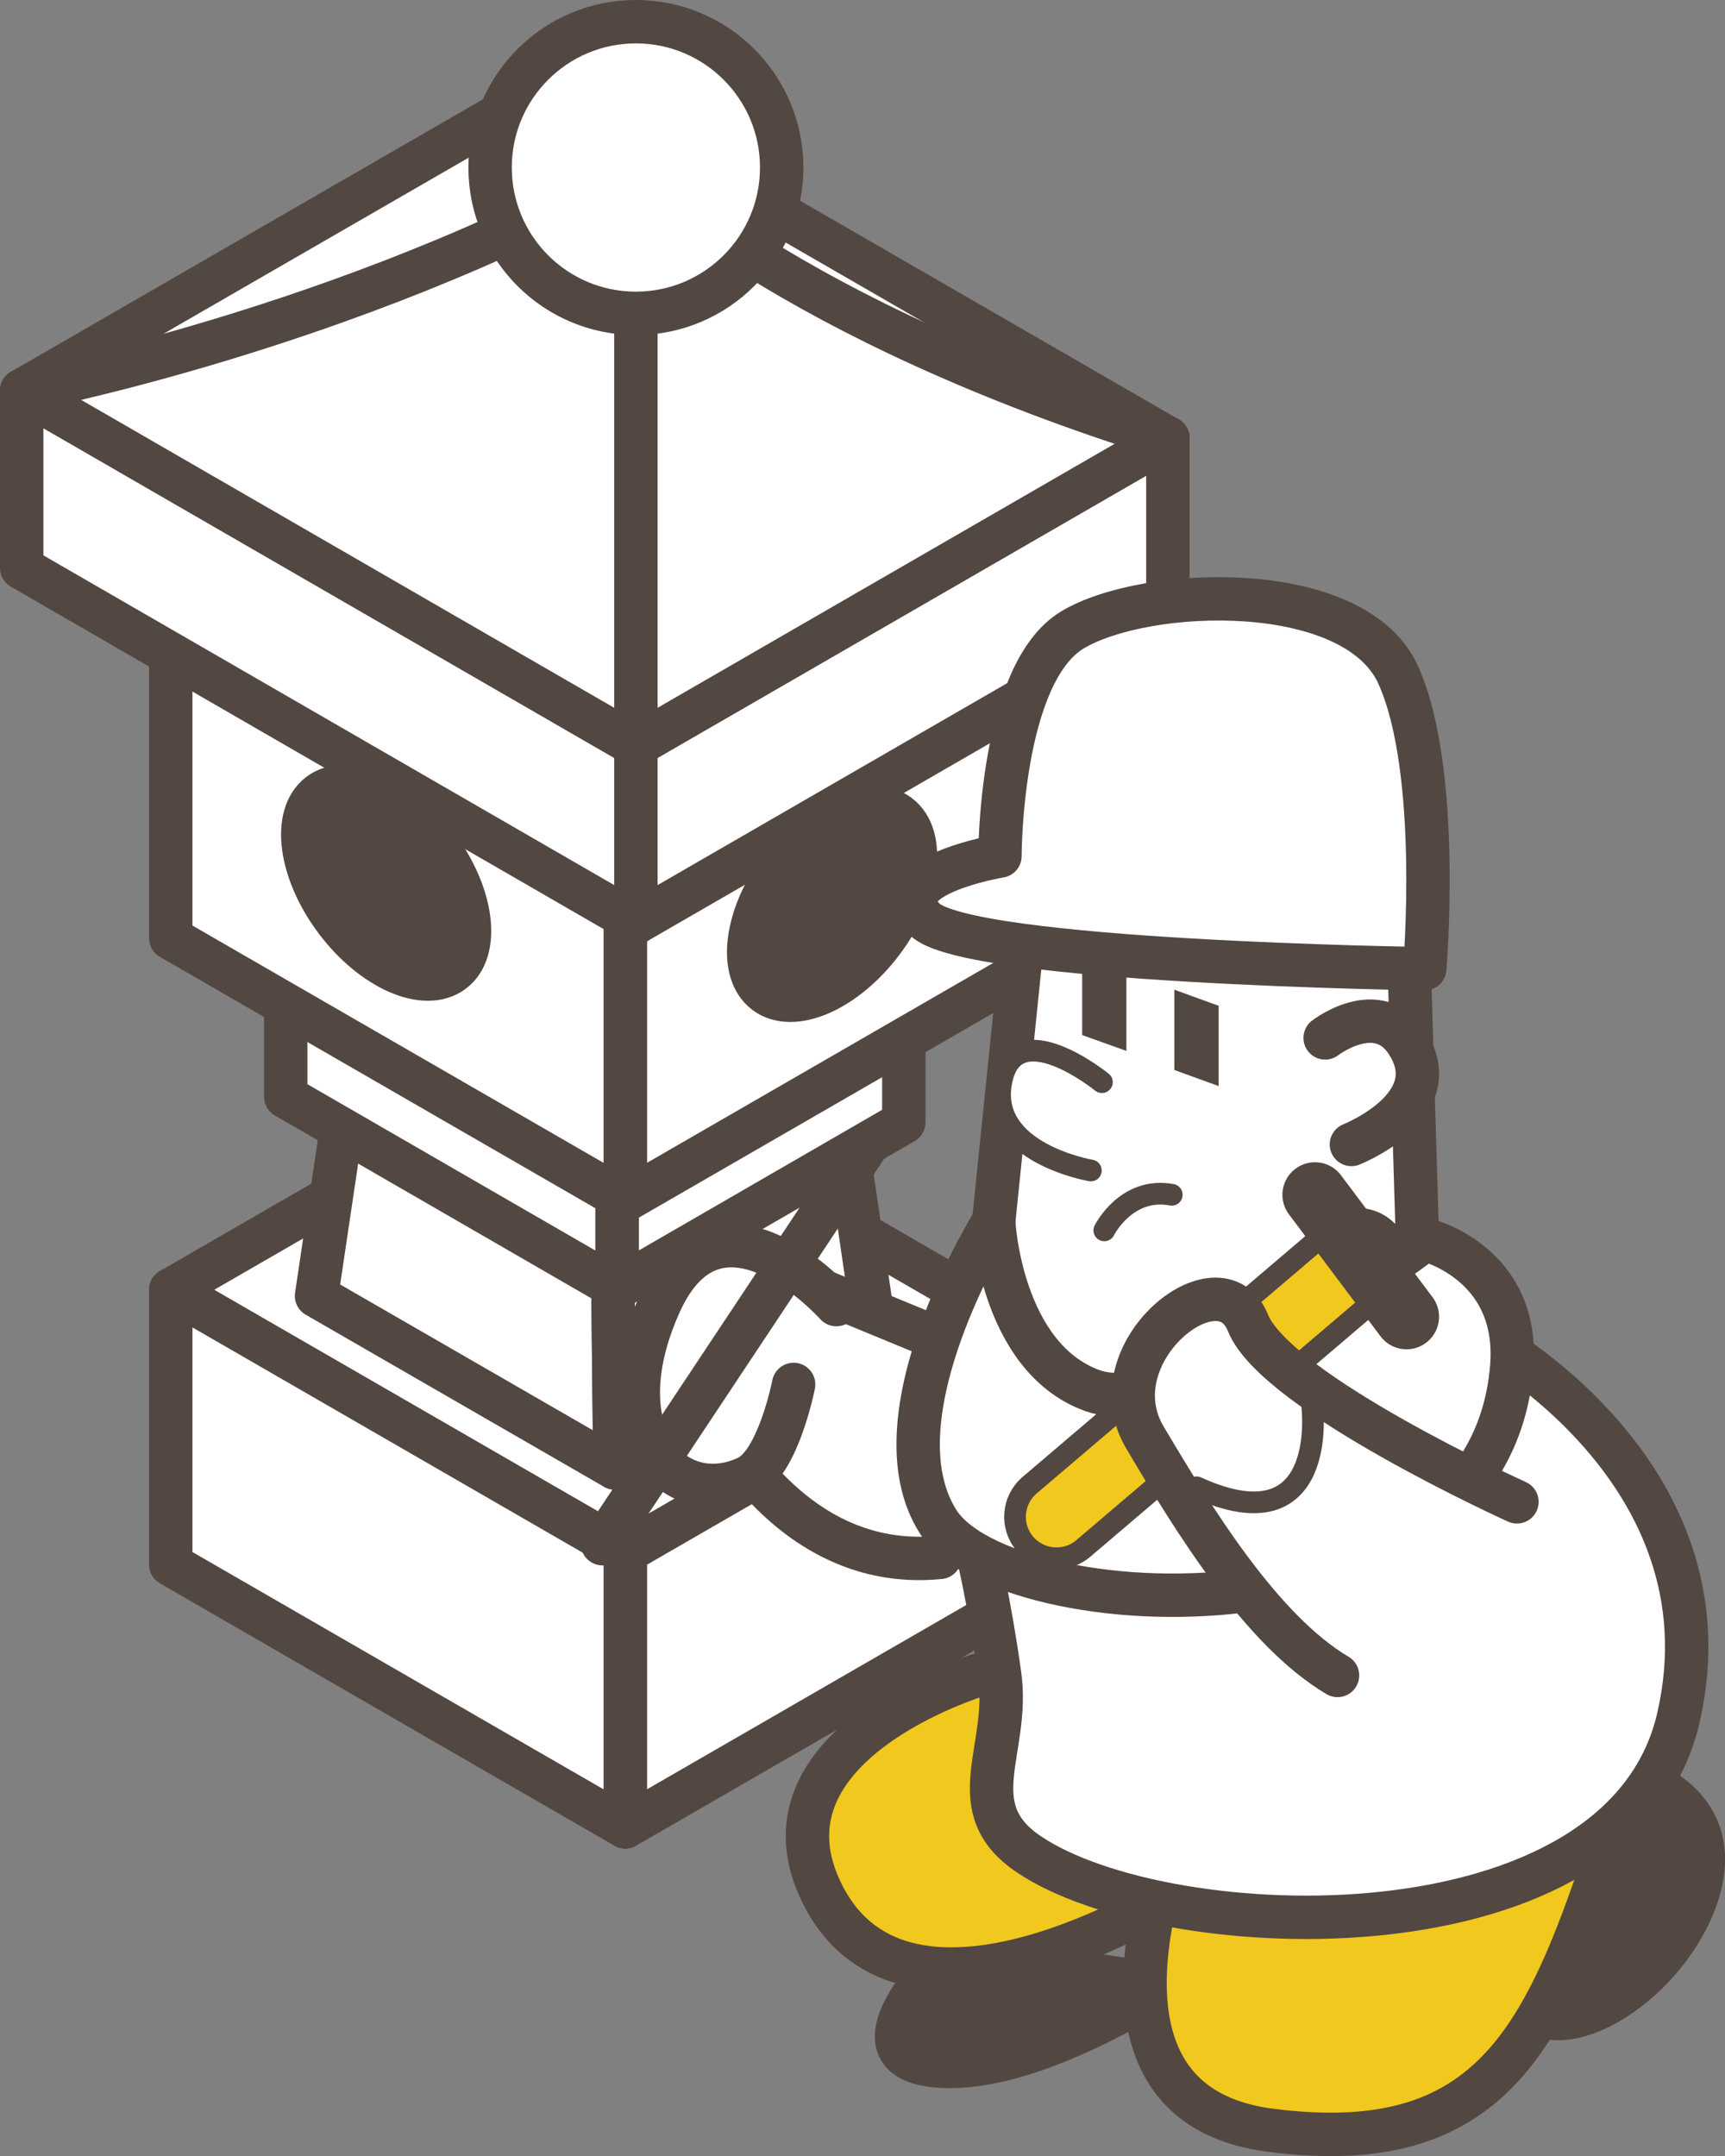 <?xml version="1.0" encoding="UTF-8"?><svg id="_レイヤー_2" xmlns="http://www.w3.org/2000/svg" width="79.51" height="99.37" viewBox="0 0 79.51 99.37"><rect x="0" y="0" width="79.51" height="99.37" fill="#808080" stroke="none"/><defs><style>.cls-1,.cls-2{fill:#534741;}.cls-2,.cls-3,.cls-4,.cls-5,.cls-6,.cls-7,.cls-8,.cls-9{stroke:#534741;stroke-linecap:round;stroke-linejoin:round;}.cls-2,.cls-3,.cls-4,.cls-9{stroke-width:2px;}.cls-3,.cls-7{fill:none;}.cls-4,.cls-6{fill:#f0c81e;}.cls-5,.cls-8,.cls-9{fill:#fff;}.cls-8{stroke-width:3px;}</style></defs><g id="_メニュー_フッタ"><g><g><g><polygon class="cls-9" points="25.52 3.85 25.52 3.85 25.52 3.85 25.52 3.85"/><polygon class="cls-9" points="53.83 20.19 25.52 3.85 1 18 53.83 20.19"/></g><polygon class="cls-9" points="46.96 61.06 28.82 71.53 7.87 59.44 26.01 48.97 46.96 61.06"/><polygon class="cls-9" points="38.95 52.01 28.24 58.19 15.88 51.05 26.59 44.87 38.95 52.01"/><polygon class="cls-9" points="28.82 71.53 28.82 84.19 46.96 73.72 46.96 61.06 28.82 71.53"/><polygon class="cls-9" points="7.87 59.44 7.87 72.1 28.82 84.19 28.82 71.53 7.87 59.44"/><polygon class="cls-9" points="28.24 58.19 15.88 51.05 14.59 59.72 28.34 67.65 28.24 58.19"/><polygon class="cls-9" points="38.95 52.01 28.24 58.19 28.34 67.65 40.24 60.78 38.95 52.01"/><g><polygon class="cls-9" points="28.44 54.95 28.44 59.36 41.66 51.72 41.66 47.31 28.44 54.95"/><polygon class="cls-9" points="13.17 46.13 13.17 50.54 28.44 59.36 28.44 54.95 13.17 46.13"/></g><polygon class="cls-9" points="28.82 38.06 28.82 55.32 46.96 44.85 46.96 27.59 28.82 38.06"/><polygon class="cls-9" points="7.87 25.97 7.87 43.23 28.82 55.32 28.82 38.06 7.87 25.97"/><ellipse class="cls-2" cx="38.36" cy="41.66" rx="5.11" ry="2.89" transform="translate(-18 47.27) rotate(-53.05)"/><ellipse class="cls-2" cx="17.8" cy="40.68" rx="2.89" ry="5.11" transform="translate(-20.88 18.87) rotate(-36.95)"/><polygon class="cls-9" points="29.31 34.35 29.31 42.52 53.83 28.36 53.83 20.19 29.31 34.35"/><polygon class="cls-9" points="1 18 1 26.17 29.31 42.52 29.31 34.35 1 18"/><path class="cls-9" d="m53.83,20.19l-24.52,14.16V7.72s6.91,7.02,24.52,12.47Z"/><path class="cls-9" d="m1,18l28.31,16.35V7.72C15.91,15.21,1,18,1,18Z"/><circle class="cls-9" cx="29.31" cy="7.72" r="6.72"/></g><g><g><path class="cls-9" d="m32.19,63.8s3.43,8.74,11.13,7.97l2.92-8.84-11.08-4.57-3.64,4.74"/><path class="cls-9" d="m38.55,60.12s-5.45-6.11-8.16,0,.79,9.53,4.08,7.95c1.41-.68,2.11-4.27,2.11-4.27"/><path class="cls-2" d="m75.67,82.05s3.87,1.14,2.58,5.2c-1.29,4.06-6.3,7.28-8.05,5.03-1.75-2.26,5.47-10.23,5.47-10.23Z"/><path class="cls-2" d="m44.53,89.17s-6.18,5.58-1.38,6.03,11.85-4.54,11.85-4.54"/><path class="cls-4" d="m45.08,77.2s-10.69,3.22-7.14,10.15c3.91,7.63,16.07,0,16.07,0"/><path class="cls-4" d="m54.75,83.16s-6.38,13.7,3.81,15.01c10.7,1.37,12.91-4.78,16.21-15.01"/><path class="cls-9" d="m68.35,61.6s11.6,6.18,9.02,17.53c-2.58,11.35-23.56,10.63-29.95,6.32-3.19-2.15-.86-4.8-1.34-8.25-.86-6.25-2.42-10.97-2.42-10.97"/><polygon class="cls-9" points="65.67 68.4 45.08 63.34 48.03 34.53 64.78 38.65 65.67 68.4"/><path class="cls-5" d="m50.79,49.87s-4.03-3.27-4.64,0,4.13,4.07,4.13,4.07"/><polygon class="cls-1" points="51.92 48.43 49.88 47.7 49.88 44 51.92 44.73 51.92 48.43"/><polygon class="cls-1" points="56.17 50.05 54.13 49.31 54.13 45.61 56.17 46.35 56.17 50.05"/><path class="cls-9" d="m65.67,44.64s-21.14-.29-23.07-2.29,3.49-2.9,3.49-2.9c0,0-.01-8.4,3.34-10.42s13.02-2.38,15.02,2.08c2,4.45,1.22,13.53,1.22,13.53Z"/><path class="cls-9" d="m45.8,56.29s-5.65,9.01-2.55,13.85,25.37,6.03,26.43-7.15c.39-4.84-4-5.87-4-5.87,0,0-11.1,8.51-15.34,6.96-4.24-1.55-4.54-7.79-4.54-7.79Z"/><line class="cls-3" x1="39.99" y1="52.74" x2="27.77" y2="71.14"/><path class="cls-6" d="m48.69,71.81c-.54,0-1.07-.23-1.45-.67-.68-.8-.59-2,.21-2.69l13.89-11.83c.8-.68,2-.59,2.69.22.68.8.59,2-.21,2.69l-13.89,11.83c-.36.31-.8.45-1.23.45Z"/><path class="cls-9" d="m69.92,69.21s-11.11-5.03-12.4-8.25c-1.29-3.22-7.05,1.4-4.75,5.28s5.39,8.9,8.88,10.97"/><path class="cls-5" d="m60.49,64.9s.75,6.41-5.34,3.64"/><line class="cls-8" x1="60.61" y1="55.06" x2="64.83" y2="60.68"/><path class="cls-7" d="m50.9,56.7s1.01-2.03,3.11-1.64"/></g><path class="cls-9" d="m61.08,47.83s2.71-2.09,4,.61c1.29,2.69-2.79,4.3-2.79,4.3"/></g></g></g></svg>
